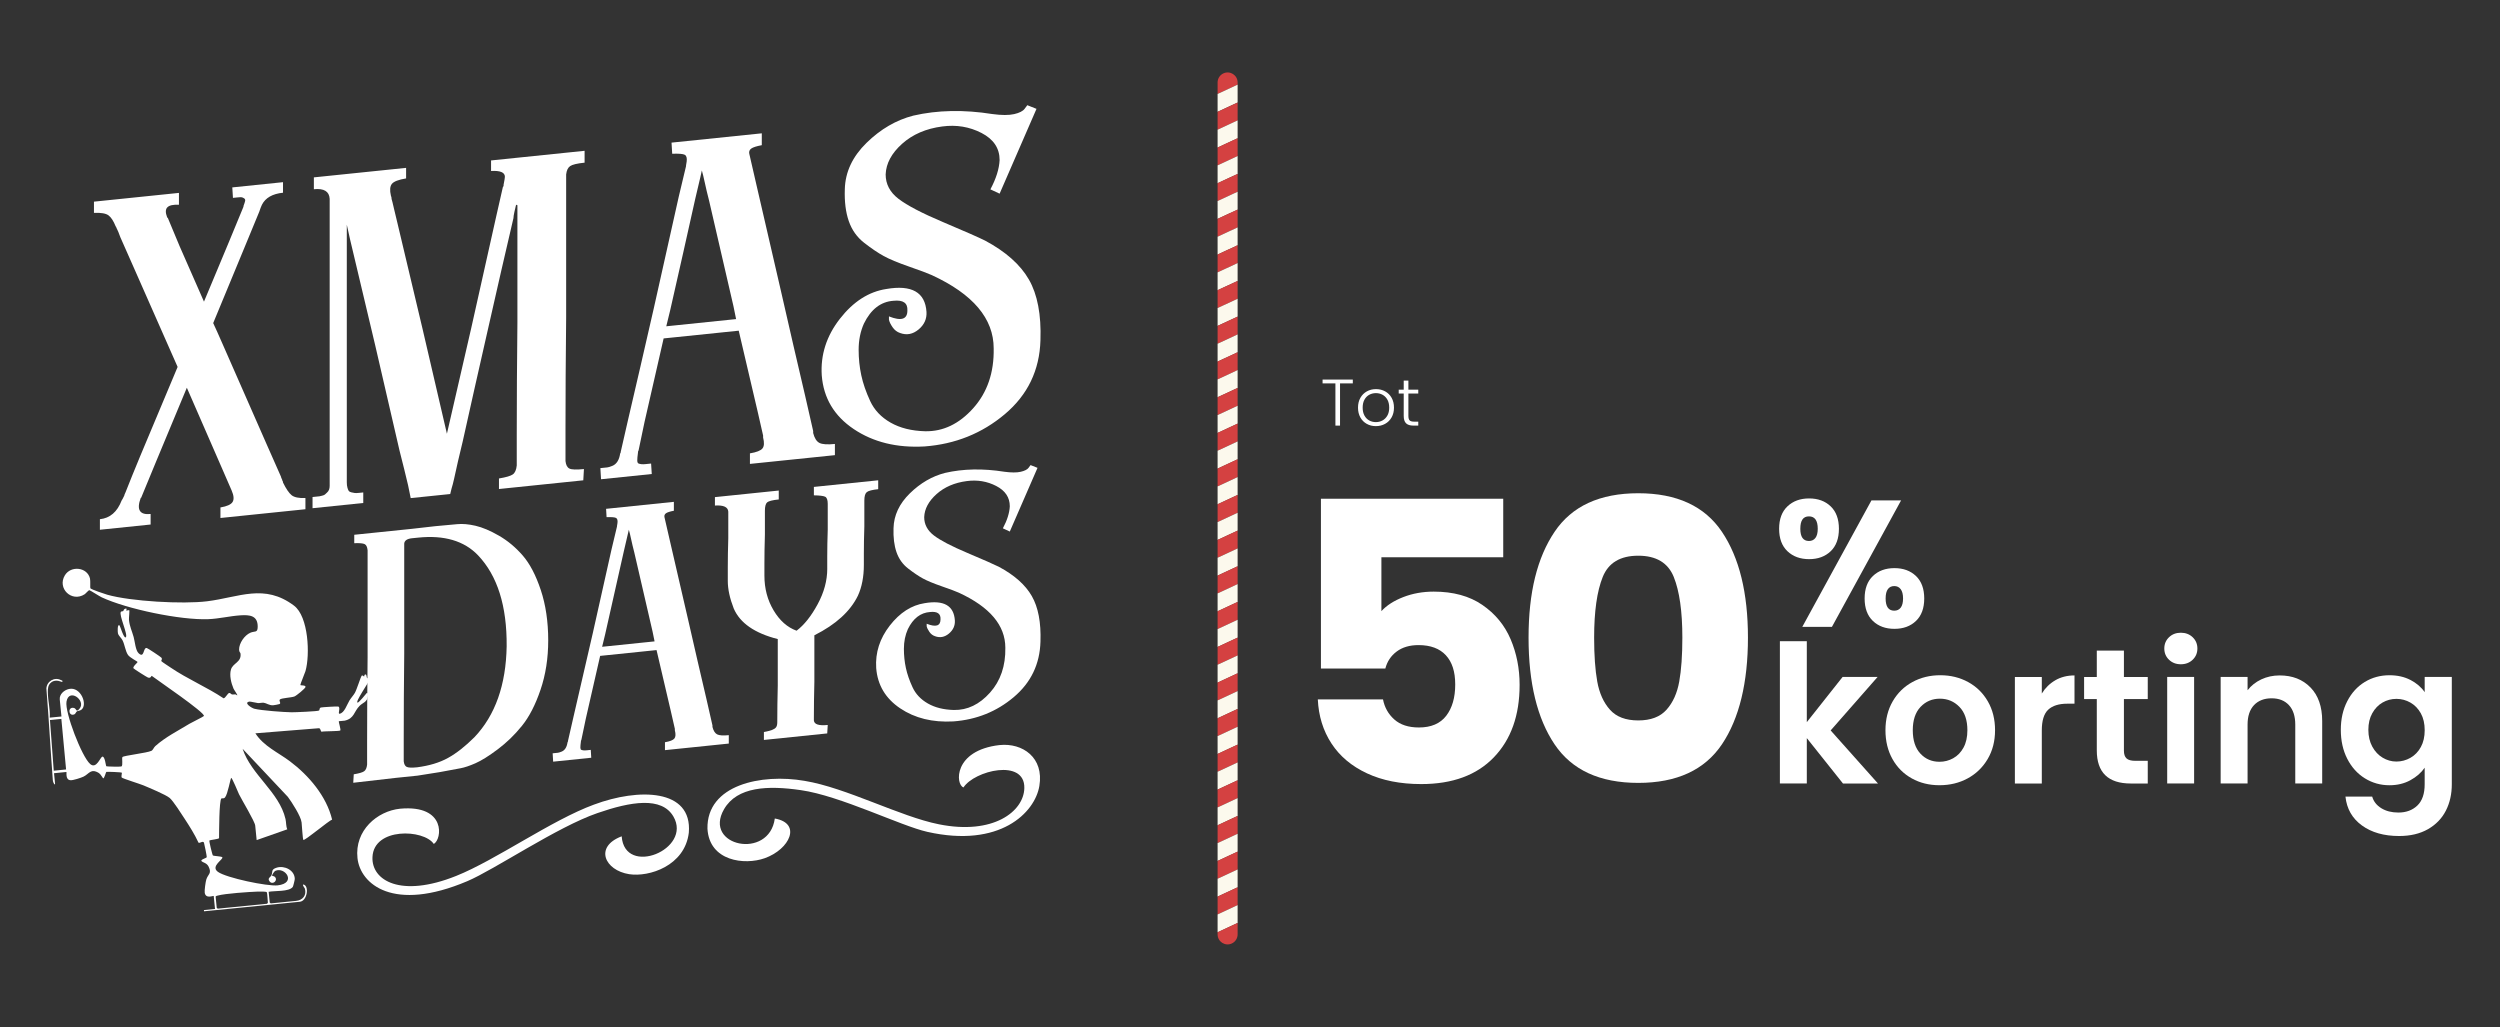 <?xml version="1.0" encoding="UTF-8"?>
<svg id="Capa_1" xmlns="http://www.w3.org/2000/svg" version="1.1" viewBox="0 0 1898 780">
  <rect x="0" y="0" width="1898" height="780" fill="#333333" stroke="none"/>
  <!-- Generator: Adobe Illustrator 29.1.0, SVG Export Plug-In . SVG Version: 2.1.0 Build 142)  -->
  <defs>
    <style>
      .st0 {
        fill: #d44141;
      }

      .st1 {
        fill: #fff;
      }

      .st2 {
        fill: #fcf9ed;
      }
    </style>
  </defs>
  <g>
    <g>
      <path class="st1" d="M75.84,394.18c7.67-.79,13.16-5.52,16.5-14.2.33-.36,1-1.6,2-3.71,0-.33.33-1.2,1-2.6,3-7.64,6.66-16.69,11-27.14l28.51-67.95-32.51-73.67c-4.34-9.88-8-18.18-11-24.87-1-2.9-2-5.3-3-7.19,0-.33-.17-.65-.5-.95-1.67-4.16-3.5-6.97-5.5-8.43-2-1.46-5.67-2.08-11-1.87v-8.5l64.52-6.65v9c-4.34-.22-7.25.42-8.75,1.9-1.51,1.49-1.59,4-.25,7.53,0,.34.17.48.5.45l9,21.58,18.5,42.1,19-45.47c4.33-10.45,8-19.33,11-26.64v-.5c.67-1.73,1.08-3.03,1.25-3.88.17-.85-.09-1.49-.75-1.92-.67-.43-1.25-.7-1.75-.82-.5-.11-1.59-.09-3.25.09-1.67.17-2.84.29-3.5.36l-.5-7.95,38.5-3.97v8c-8,.82-13.34,3.87-16,9.15-.67,1.41-1.33,3.14-2,5.21-3,7.31-6.67,16.19-11,26.64l-24,57.98c1.66,3.5,4.16,9.08,7.5,16.73,12,27.44,23,52.48,33.01,75.12,4.33,9.89,8,18.18,11,24.87,0,.34.17.82.5,1.45.33.64.5,1.12.5,1.45.33.3.5.79.5,1.45,2.33,4.76,4.5,7.96,6.5,9.58,2,1.63,5.51,2.36,10.51,2.17v8.5l-64.52,6.65v-8c5-.84,8.08-2.25,9.25-4.21,1.16-1.95.91-4.84-.75-8.67l-7.5-17.23-26.51-60.78-23.5,56.43c-4.34,10.45-8,19.33-11,26.64,0,.34-.18.52-.5.55-3.33,9.02-.84,13.09,7.5,12.23v8l-38.51,3.97v-8Z"/>
      <path class="st1" d="M237.29,377.33c.33-.03,1.25-.13,2.75-.28,1.5-.15,2.33-.24,2.5-.26.16-.02.83-.16,2-.46,1.17-.28,1.91-.62,2.25-.99.33-.36.83-.83,1.5-1.4.67-.57,1.17-1.29,1.51-2.16.32-.86.49-1.8.49-2.81v-218.05c-.34-5.63-4.34-8.05-12-7.26v-9l70.02-7.21v8c-5.67.92-9.25,2.29-10.76,4.11-1.5,1.83-1.75,4.85-.75,9.08.32.64.5,1.45.5,2.45.33.97.91,3.33,1.75,7.07.83,3.75,1.75,7.57,2.75,11.47l19,80.06,18.5,79.61,18.51-80.43c7-31.06,13.33-59.39,19-84.98l5-22.02.5-.55v-1c.67-3.4,1-5.43,1-6.1,0-3.33-3.5-4.81-10.5-4.42v-8l20-2.06,37.01-3.81,14-1.44v9c-5.67.59-9.34,1.46-11,2.63-1.67,1.17-2.67,3.28-3,6.31v108.53c-.34,31.04-.5,59.57-.5,85.57v23.51c.33,2.97,1.33,4.87,3,5.69,1.66.83,5.33.95,11,.37l-.49,8.55-64.02,6.6v-8c5.33-.88,8.83-1.91,10.5-3.08,1.66-1.17,2.66-3.44,3-6.81v-23.01c0-26,.17-54.53.5-85.57v-89.02c-.33.03-.67-.09-.99-.4-.34,1.37-.75,3.16-1.26,5.38-.49,2.22-.75,3.83-.75,4.83-6,25.62-12.5,53.97-19.51,85.03-7,30.73-13.33,58.89-19,84.48-2.68,10.95-4.84,20.34-6.5,28.17-.68,3.07-1.34,5.64-2,7.71l-1,4.1-30,3.09-.5-2.45c-.34-1.97-.84-4.41-1.5-7.35-1.67-7.16-3.84-15.94-6.5-26.34-5.67-24.42-11.84-51.12-18.51-80.12-7-29.28-13.34-55.96-19-80.06l-2.5-11.25v195.55c0,1.67.16,3.07.5,4.2.33,1.14.67,1.93,1,2.4.33.46,1,.82,2,1.05,1,.23,1.82.4,2.5.49.66.1,1.75.07,3.25-.09,1.5-.15,2.57-.26,3.25-.33v8l-38.51,3.97v-8.5Z"/>
      <path class="st1" d="M510.33,116.73l-.5-8.45,68.52-7.06v9c-4,.75-6.68,1.61-8,2.57-1.34.97-1.84,2.28-1.5,3.9l5.5,23.94,18.5,80.11c6.66,29.32,12.83,56.03,18.5,80.12,2.33,10.43,4.33,19.23,6.01,26.39v1.5c1,3.9,2.58,6.41,4.75,7.51,2.16,1.11,6.08,1.37,11.75.79v8.5l-64.51,6.65v-8c5-.84,8.17-2.09,9.5-3.73,1.33-1.64,1.5-4.41.5-8.3v-1.5l-4-17.59-14.51-62.02-16,1.65-34.51,3.56-6.5.67-14.51,63.5-4.5,21.47c-.34.37-.5,1.05-.5,2.05-.34,2.37-.5,4.22-.5,5.55s.33,2.14,1,2.4c.66.27,1.42.44,2.25.52.83.09,1.92.05,3.25-.09,1.33-.14,2.66-.27,4-.41l.5,7.95-38.51,3.97-.5-8.45c2.66-.28,4.41-.46,5.25-.54.83-.09,2.08-.46,3.76-1.14,1.66-.67,3-1.8,4-3.41.99-1.6,1.66-3.59,2-5.96.33-.36.5-.88.5-1.55l5.5-24.07c6-25.63,12.5-53.8,19.51-84.53,7-31.06,13.33-59.39,19-84.98l5.5-23.07v-.5c0-.33.08-.83.25-1.52.16-.68.25-1.19.25-1.53.33-2.7-.17-4.39-1.5-5.1-1.34-.69-4.5-.95-9.5-.77ZM558.84,242.26l-2-9.8c-6.67-28.98-12.84-55.69-18.5-80.11-1.34-5.19-2.42-9.75-3.25-13.67-.83-3.91-1.59-7-2.25-9.27,0,.34-1.67,7.51-5,21.52-5.67,25.59-12,53.75-19,84.48l-3,12.31,4.5-.46,34.51-3.56,14-1.44Z"/>
      <path class="st1" d="M779.91,79.86l7,2.78-28,64.4-7-3.28c4.33-8.11,6.66-15.52,7-22.22,0-9-4.59-15.86-13.75-20.59-9.18-4.72-19.09-6.36-29.76-4.94-12.34,1.61-22.5,5.99-30.51,13.15-8,7.16-12.18,14.93-12.5,23.29,0,7.34,3.25,13.51,9.75,18.5,6.5,5,17.83,10.92,34,17.75,16.17,6.83,26.76,11.5,31.76,13.98,15.67,8.38,26.76,18.25,33.26,29.58,6.5,11.33,9.42,26.7,8.75,46.11-.67,22.75-9.67,41.43-27,56.04-17.34,14.63-37.68,22.8-61.01,24.54-21.01,1.17-38.93-3.24-53.76-13.21-14.84-9.97-22.93-23.56-24.26-40.76-1-15.57,3.58-29.88,13.75-42.93,10.16-13.05,21.92-20.59,35.26-22.64,19.33-3.32,29.5,2.46,30.5,17.36.33,5.3-1.67,9.76-6,13.37-4.34,3.62-9,4.52-14,2.7-2.34-.76-4.25-2.22-5.75-4.41-1.5-2.17-2.42-4.08-2.75-5.72v-2.5c9.33,3.71,14,2.23,14-4.44.33-5.7-3.17-8.18-10.5-7.42-9.68.66-17.17,6.44-22.5,17.32-2.67,5.95-4.01,12.59-4.01,19.92,0,6.67.67,13.1,2,19.3,1.33,6.2,3.58,12.72,6.75,19.56,3.17,6.85,8.33,12.32,15.51,16.41,7.17,4.1,15.92,6.28,26.25,6.55,13.67.26,25.83-5.58,36.51-17.52,10.67-11.93,15.84-27.05,15.51-45.36,0-22.67-15.68-41.22-47.01-55.67-3-1.35-8.75-3.51-17.26-6.47-8.5-2.95-14.92-5.63-19.25-8.02-4.34-2.38-9.25-5.71-14.75-9.98-5.5-4.27-9.42-9.79-11.75-16.54-2.34-6.76-3.33-14.83-3-24.2.33-13.04,5.83-24.77,16.51-35.21,10.67-10.43,22.5-17.32,35.51-20.66,18.34-4.22,38.34-4.62,60.01-1.19,7,.95,12.51.96,16.51.05,4-.91,6.66-2.27,8-4.07l2-2.71Z"/>
    </g>
    <g>
      <path class="st1" d="M451.02,610.82c-32.24,11.8-74.71,42.23-104.73,54.19-42.03,16.86-64.32,3.51-63.51-14.32.97-22.69,38.97-21.2,46.52-10,6.28-3.16,9.86-29.97-25.56-26.72-17.35,1.78-34.62,16.49-32.34,37.5,2.08,19.67,27.08,41.43,83.41,17.5,20.53-8.68,68.26-41.19,98.72-51.66,25.24-8.77,48.82-12.73,57.71,2.58,14.52,24.95-37.04,46.08-39.26,15.04-21.01,7.94-12.94,25.85,5.75,28.76,14.99,2.31,42.17-6.26,45.22-31.49,2.82-33.68-38.42-33.89-71.93-21.37Z"/>
      <path class="st1" d="M758.95,565.64c-35.44,4.03-33.58,30.28-27.46,32.17,8.32-12.83,46.67-22.16,46.18.48-.33,17.78-23.64,35.82-64.86,27.51-29.45-5.86-70.23-27.73-101.92-32.97-32.92-5.71-74.44,3.01-73.79,36.33,1.43,24.77,28.24,27.8,43.48,22.39,19-6.78,28.29-26.47,7.65-30.14-4.24,31.7-54.78,21.06-38.54-7.05,9.95-17.24,33.43-18.12,58.26-14.49,29.99,4.26,75.92,27.15,96.03,31.66,55.16,12.48,81.74-14.57,85.1-34.8,3.65-21.61-12.77-32.86-30.13-31.08Z"/>
    </g>
    <g>
      <path class="st1" d="M228.93,624.24c-.44-4.41-7.53-15.5-10.41-19.28l-34.34-36.48c6.51,19.81,27.84,32.8,32.57,53.33.6,2.59.28,5.32,1.35,7.81l-23.25,8.17-1.09-10.99c-.33-3.27-10.08-19.27-12.3-23.8-.51-1.05-5.34-12.87-5.94-12.4-.61.47-2.62,12.39-4.66,14.76-1.14,1.33-2.29.4-2.78.83-1.79,1.58-1.72,26.16-1.78,30.14-.34.74-7.04,1.39-7.32,1.74-.36.46,2.21,11.06,2.67,11.43s6.53.61,7.1,1.3c1.22,1.51-9.27,6.8-3.3,11.11,6.34,4.58,37.65,11.12,45.35,10.25,14.68-1.67,5.67-14.39-1.84-10.99-.78.35-2.45,3.05-2.44,3.58,0,.29,1.55.32,2.19.99,2.6,2.68-1.77,6.44-4.07,3.38-1.89-2.52.88-3.14,1.49-4.68,1.04-2.62-.54-4.37,4-5.74,5.83-1.77,13.58,1.9,13.66,8.61,0,.79-1.18,5.57-1.51,6.03-2.76,3.82-14.04,2.81-18.32,3.72l.82,8.18s.72.64.77.63l19.18-1.91c5.09-.51,8.16-4.19,6.75-9.3-.08-.3-2.62-3.57-.91-3.08,4.3,1.23,2.65,12.48-2.94,13.04l-72.73,7.24s-.14-.93-.09-.94l8.42-.84-.98-9.82c-.05-.54-5.98,2.53-6.83-2.45-.29-1.7.64-8.3,1.2-10.11,1.23-4,4.37-4.42,1.76-9.72-1.46-2.97-4.21-2.99-5.37-4.2-1.14-1.19,3.81-2.27,3.96-3.06.11-.55-1.88-10.42-2.13-10.97-.77-1.64-3,.6-4.12.04-2.99-6.38-6.75-12.38-10.61-18.26-2.31-3.52-8.52-13.33-11.23-15.66-2.96-2.54-15.75-7.81-20.03-9.63-2.45-1.04-15.9-5.21-16.42-5.92-.62-.85.36-3.41.03-3.7-.44-.39-11.12-.79-11.67-.59-.56.2-1.54,5.33-2.55,4.84-.23-.11-1.78-3.11-3.13-3.94-6.24-3.88-7.52.73-11.75,2.72-1.9.9-7.79,2.81-9.74,2.71-4.37-.24-2.75-6.32-3.26-6.26l-9.35.93.77,7.72c.19,1.96-1.5.01-1.71-2.69-1.77-23.07-2.96-46.21-4.86-69.28.19-5.51,6.23-9.06,11.07-6.43.54.29,1.44.07,1.05,1.32-.18.57-4.64-2.58-8.44.4-2.56,2-2.61,4.76-2.57,7.77.08,6.3,1.88,12.65,1.44,19l8.89-.88-1.28-12.86c-.4-4.06,3.33-7.21,6.99-8.02,9.02-2,14.5,12.09,9.34,15.81-1.14.82-2.51.7-3.28,1.18-1.04.64-.78,2.11-2.72,2.51-3.98.82-4.18-6.56.71-5,1.67.53,1.32,3.8,4.08.32,4.89-6.17-8.2-15.88-10.02-5.19-1.36,8.01,11.59,41.83,17.99,47.34,4.85,4.18,7.72-5.53,9.34-5.62,1.9-.11,2.54,7.01,2.85,7.27.44.37,11.01.48,11.52.21,1.38-.72.11-6.42.81-7.17,1.06-1.12,18.6-3.07,21.96-4.7,1.21-.59,1.77-2.52,2.96-3.59,7.75-6.92,17.02-11.5,25.97-16.97,1.61-.99,10.61-5.34,10.92-5.88,1.33-2.36-36.28-27.87-39.64-30.52-.95,1.29-1.15,1.8-2.8,1.34-.63-.17-10.68-6.49-11.03-7.04-.78-1.26,3.18-4.24,3.09-4.8-.07-.44-5.82-3.26-7.23-5.32-2.03-2.97-2.44-7.73-4.18-11.16-.94-1.85-2.92-3.27-3.46-5.22-.24-.88-.57-7.57,1.25-5.99.39.34,3.22,10.08,4.67,8.98,2.07-1.58-5.42-17.06-3.7-19.38.36-.48,1.28-.22,1.73-.55.49-.36.26-1.34,1.47-1.76,2.09-.71.65,1.21.85,1.33.27.17,2.09-.39,2.34-.22.3.21-.37,6.12-.25,7.35.48,4.89,2.34,8.61,3.56,13,.93,3.33,1.41,10.05,3.71,12.25,4.54,4.36,3.38-4.4,6.21-3.94.66.11,10.83,6.83,11.18,7.4.92,1.47-.38,1.77-.04,2.62.16.4,6.12,4.24,7.14,4.94,12.74,8.65,27.26,14.71,40.09,23.26,1.59-.32,3.05-3.95,4.32-4.06.85-.08,1.35.99,2.1,1.13.79.15,1.72-.14,2.62-.05.44.04,1.21.92,1.35.7.27-.4-2.48-4.18-2.88-5.13-1.77-4.18-3.23-10.05-1.91-14.48,1.48-4.96,8.06-5.44,7.25-12.07-.1-.85-1.08-1.09-1.09-3.04-.04-4.86,4.1-10.84,8.56-12.79,3.39-1.48,5.51.33,5.57-4.46.11-8.69-6.15-9.21-13.24-8.74-7.92.53-16.14,2.59-24.29,2.91-21.08.82-61.74-7.66-80.92-16.59-1.64-.76-8.81-5.38-9.34-5.41-.69-.03-2.76,2.55-3.63,3.11-9.85,6.31-20.97-4.53-14.98-14.41,4.57-7.55,16.95-6.25,19.07,2.38.42,1.7.04,7.19.3,7.46.95,1.01,10.81,4.32,12.79,4.88,17.89,5.09,57.37,7.29,75.84,4.99,24.27-3.02,43.45-13.65,65.98,3.32,11.03,8.31,12.24,37.27,8.7,49.67-.49,1.7-3.94,9.77-3.89,10.56.03.54,4.03-.09,3.92,1.49-.07,1.08-6.96,6.7-8.46,7.25-2.43.89-9.73,1.17-10.93,2.22-1.17,1.02,1.15,2.84-.41,3.53-.46.21-4.19.91-4.88.93-3.02.09-5-1.67-7.05-1.93-1.45-.18-2.97.38-4.48.22-1.39-.14-5.64-1.23-6.39-1.1-4.68.79,1.57,4.86,3.72,5.42,5.21,1.35,22.42,2.61,28.29,2.69,2.5.04,20.08-.68,20.89-1.34.6-.49-.09-1.78,1.4-2.29.72-.25,12.45-.92,13.08-.75,2.17.57-.58,5.76,1.09,5.49,3.69-.58,5.59-7.02,7.54-10.15,1.19-1.91,3.05-3.92,4.06-5.69,1.46-2.56,4.58-12.54,5.11-13,.87-.76,1.61.76,1.95.53.08-.05,0-1.65,1.03-1.52.96.13.71,2.04,1.1,2.6.25.36,1.59.36,1.75,1.6.14,1.12-11.5,17.55-8.75,17.16,1-.14,5.89-6.09,6.84-7.29,1.2-.38.89,1.87.83,2.4-.51,4.63-3.7,4.82-6.25,7.34-4.47,4.4-3.9,9.61-11.39,11.29-.85.19-4.29.28-4.43.45-.23.27,1.67,6.36,1.17,6.97-.56.69-12.35.48-14.23.96-.83-.16-.71-2.87-2.23-2.64l-48.03,3.85c6.19,9.73,17.32,14.57,26.21,21.24,14.31,10.73,27.83,26.55,32.04,44.31-2.39.6-20.92,16.33-21.85,15.37-.47-.48-1.15-11.52-1.33-13.33ZM40.82,585.11l9.35-.93-3.59-38.38-8.65.86,2.88,38.45ZM195.69,676.89c-6.52.24-24.84,1.46-30.44,3.03-.42.12-1.59.35-1.54.89l.84,8.42s.72.64.77.63l37.42-3.73s.64-.72.63-.77c-.15-1.5-.4-7.15-.79-7.95-.32-.66-5.66-.56-6.88-.51Z"/>
      <g>
        <path class="st1" d="M268.95,412.39v-6.39l43.57-4.49c12.51-1.53,24.04-2.72,34.56-3.56,4-.41,8.64,0,13.9,1.2,5.26,1.21,11.21,3.73,17.84,7.55,6.63,3.82,12.64,8.84,18.03,15.04,5.39,6.21,9.96,14.94,13.71,26.2,3.75,11.26,5.64,24.02,5.64,38.3,0,13.52-1.95,26-5.83,37.41-3.88,11.43-8.58,20.55-14.09,27.37-5.51,6.83-11.65,12.79-18.41,17.86-6.76,5.08-12.4,8.6-16.9,10.57-4.5,1.97-8.26,3.23-11.27,3.79-10.27,2.06-21.16,3.94-32.68,5.62l-1.5.15-14.28,1.47-1.5.16-31.55,3.63.38-6.42c4-.66,6.63-1.43,7.89-2.32,1.25-.88,2-2.59,2.25-5.12v-16.9c0-19.53.12-41.08.37-64.65v-81.13c-.25-2.48-1-4.03-2.25-4.65-1.26-.62-3.89-.85-7.89-.69ZM312.9,408.62c-3.76.39-5.77,1.72-6.01,4v83.39c-.26,23.57-.38,45.12-.38,64.65v17.28c.25,2.23,1,3.66,2.26,4.28,1.25.62,3.88.73,7.89.32,9.26-1.2,17.09-3.57,23.48-7.12,6.39-3.53,13.08-8.8,20.1-15.78,15.78-16.65,23.91-39.65,24.42-69,.25-30.57-7.01-53.61-21.79-69.12-10.52-10.94-25.67-15.39-45.45-13.35l-4.51.46Z"/>
        <path class="st1" d="M460.51,392.65l-.37-6.35,51.46-5.3v6.76c-3.01.56-5.01,1.21-6.01,1.94-1,.73-1.38,1.71-1.13,2.93l4.13,17.98,13.9,60.17c5.01,22.02,9.64,42.08,13.9,60.17,1.75,7.84,3.25,14.44,4.51,19.82v1.13c.75,2.93,1.94,4.81,3.57,5.64,1.63.83,4.57,1.03,8.83.59v6.39l-48.46,4.99v-6.01c3.76-.63,6.13-1.57,7.14-2.8,1-1.23,1.13-3.31.37-6.24v-1.13l-3.01-13.21-10.89-46.58-12.02,1.24-25.92,2.67-4.88.5-10.89,47.7-3.38,16.13c-.25.28-.37.79-.37,1.54-.25,1.78-.37,3.17-.37,4.17s.24,1.61.75,1.8c.5.2,1.07.33,1.69.39.62.07,1.44.04,2.44-.06,1-.1,2-.21,3.01-.31l.37,5.97-28.93,2.98-.37-6.35c2-.21,3.32-.34,3.95-.41.62-.06,1.56-.35,2.82-.86,1.25-.5,2.25-1.36,3.01-2.56.75-1.21,1.25-2.69,1.5-4.48.25-.27.37-.66.37-1.17l4.13-18.08c4.51-19.25,9.39-40.41,14.65-63.49,5.26-23.33,10.01-44.61,14.28-63.82l4.13-17.33v-.38c0-.25.06-.63.19-1.14.12-.51.18-.9.18-1.15.25-2.02-.13-3.3-1.12-3.83-1-.52-3.38-.71-7.14-.58ZM496.95,486.94l-1.5-7.36c-5.01-21.77-9.64-41.83-13.9-60.17-1-3.9-1.82-7.33-2.44-10.27-.62-2.94-1.19-5.26-1.69-6.96,0,.25-1.26,5.64-3.76,16.16-4.26,19.22-9.01,40.37-14.27,63.45l-2.25,9.25,3.38-.35,25.92-2.67,10.52-1.08Z"/>
        <path class="st1" d="M628.04,431.74v-9.02c0-6.26.12-13.16.38-20.7v-19.53c0-3.01-.69-4.81-2.07-5.42-1.38-.61-4.19-.94-8.45-1.01v-6.39l48.83-5.03v6.76c-4.51.47-7.39,1.21-8.64,2.21-1.26,1.01-1.88,3.14-1.88,6.39v19.53c-.25,7.54-.37,14.44-.37,20.7v8.64c0,9.02-1.51,16.81-4.51,23.38-5.76,11.86-16.78,21.89-33.06,30.07v35.31c-.25,10.04-.37,19.19-.37,27.46v1.88c.25,2.98,3.75,4.12,10.52,3.43l-.38,6.42-48.08,4.95v-6.01c2.75-.53,4.82-1.06,6.2-1.58,1.37-.52,2.37-1.18,3.01-2,.62-.81.94-2.1.94-3.85v-.37c0-8.27.12-17.42.37-27.46v-35.31c-17.53-4.45-28.68-12.19-33.43-23.22-3.01-7.71-4.51-14.68-4.51-20.95v-10.14c0-6.76.12-14.16.37-22.2v-20.28c-.25-3.48-3.64-5.01-10.14-4.59v-6.39l48.46-4.99v6.76c-4.76.49-7.7,1.24-8.83,2.22-1.12,1-1.69,3.12-1.69,6.37v18.03c-.25,8.29-.37,15.69-.37,22.2v9.02c0,9.76,2.31,18.54,6.95,26.33,4.63,7.79,10.45,12.95,17.47,15.48,5.76-4.35,11.08-11.03,15.96-20.05,4.89-9.02,7.33-18.03,7.33-27.05Z"/>
        <path class="st1" d="M782.42,353.1l5.26,2.09-21.04,48.37-5.26-2.46c3.25-6.09,5-11.65,5.26-16.69,0-6.76-3.44-11.91-10.33-15.46-6.89-3.55-14.34-4.78-22.35-3.71-9.27,1.21-16.91,4.5-22.92,9.87-6.01,5.38-9.14,11.21-9.39,17.49,0,5.51,2.44,10.14,7.33,13.89,4.88,3.76,13.39,8.2,25.54,13.33,12.14,5.13,20.1,8.64,23.85,10.5,11.77,6.3,20.1,13.7,24.98,22.22,4.88,8.51,7.07,20.06,6.57,34.63-.5,17.08-7.26,31.12-20.28,42.09-13.03,10.99-28.3,17.13-45.83,18.43-15.78.88-29.24-2.43-40.38-9.92-11.14-7.49-17.22-17.69-18.22-30.61-.75-11.69,2.69-22.44,10.33-32.24,7.64-9.8,16.46-15.46,26.48-17,14.52-2.49,22.16,1.85,22.91,13.04.25,3.99-1.26,7.33-4.5,10.04-3.26,2.72-6.76,3.39-10.52,2.02-1.75-.57-3.2-1.67-4.32-3.31-1.13-1.63-1.82-3.06-2.06-4.29v-1.88c7.01,2.79,10.51,1.68,10.51-3.34.25-4.28-2.38-6.14-7.89-5.57-7.27.5-12.9,4.84-16.9,13.01-2.01,4.47-3.01,9.45-3.01,14.96,0,5.01.5,9.84,1.5,14.49,1,4.66,2.69,9.56,5.07,14.69,2.38,5.14,6.26,9.25,11.65,12.32,5.38,3.08,11.96,4.72,19.72,4.92,10.27.2,19.4-4.19,27.42-13.16,8.01-8.96,11.89-20.32,11.65-34.07,0-17.03-11.77-30.96-35.31-41.81-2.25-1.02-6.57-2.64-12.96-4.86-6.39-2.22-11.21-4.22-14.46-6.02-3.25-1.79-6.95-4.29-11.08-7.49-4.14-3.2-7.08-7.35-8.83-12.43-1.75-5.08-2.5-11.14-2.25-18.17.25-9.79,4.38-18.6,12.4-26.45,8.01-7.83,16.91-13.01,26.67-15.52,13.77-3.17,28.79-3.47,45.07-.89,5.26.71,9.39.72,12.4.04,3.01-.69,5-1.7,6.01-3.06l1.5-2.04Z"/>
      </g>
    </g>
  </g>
  <g>
    <path class="st0" d="M924.4,71.33v-8.73c0-2.95,1.71-5.63,4.39-6.88h0c5.04-2.35,10.81,1.33,10.81,6.88v1.65l-15.2,7.08Z"/>
    <polygon class="st2" points="924.4 84.89 924.4 71.33 939.6 64.25 939.6 77.82 924.4 84.89"/>
    <polygon class="st0" points="924.4 98.47 924.4 84.9 939.6 77.83 939.6 91.39 924.4 98.47"/>
    <polygon class="st2" points="924.4 112.03 924.4 98.47 939.6 91.39 939.6 104.96 924.4 112.03"/>
    <polygon class="st0" points="924.4 125.55 924.4 111.98 939.6 104.91 939.6 118.47 924.4 125.55"/>
    <polygon class="st2" points="924.4 139.11 924.4 125.55 939.6 118.47 939.6 132.04 924.4 139.11"/>
    <polygon class="st0" points="924.4 152.63 924.4 139.06 939.6 131.99 939.6 145.55 924.4 152.63"/>
    <polygon class="st2" points="924.4 166.19 924.4 152.63 939.6 145.55 939.6 159.12 924.4 166.19"/>
    <polygon class="st0" points="924.4 179.71 924.4 166.14 939.6 159.07 939.6 172.63 924.4 179.71"/>
    <polygon class="st2" points="924.4 193.27 924.4 179.71 939.6 172.63 939.6 186.2 924.4 193.27"/>
    <polygon class="st0" points="924.4 206.79 924.4 193.22 939.6 186.15 939.6 199.71 924.4 206.79"/>
    <polygon class="st2" points="924.4 220.35 924.4 206.79 939.6 199.71 939.6 213.28 924.4 220.35"/>
    <polygon class="st0" points="924.4 233.87 924.4 220.3 939.6 213.23 939.6 226.79 924.4 233.87"/>
    <polygon class="st2" points="924.4 247.43 924.4 233.87 939.6 226.79 939.6 240.36 924.4 247.43"/>
    <polygon class="st0" points="924.4 260.95 924.4 247.39 939.6 240.31 939.6 253.87 924.4 260.95"/>
    <polygon class="st2" points="924.4 274.51 924.4 260.95 939.6 253.87 939.6 267.44 924.4 274.51"/>
    <polygon class="st0" points="924.4 288.03 924.4 274.47 939.6 267.39 939.6 280.95 924.4 288.03"/>
    <polygon class="st2" points="924.4 301.59 924.4 288.03 939.6 280.95 939.6 294.52 924.4 301.59"/>
    <polygon class="st0" points="924.4 315.11 924.4 301.55 939.6 294.47 939.6 308.03 924.4 315.11"/>
    <polygon class="st2" points="924.4 328.68 924.4 315.11 939.6 308.03 939.6 321.6 924.4 328.68"/>
    <polygon class="st0" points="924.4 342.19 924.4 328.63 939.6 321.55 939.6 335.11 924.4 342.19"/>
    <polygon class="st2" points="924.4 355.76 924.4 342.19 939.6 335.11 939.6 348.68 924.4 355.76"/>
    <polygon class="st0" points="924.4 369.27 924.4 355.71 939.6 348.63 939.6 362.19 924.4 369.27"/>
    <polygon class="st2" points="924.4 382.84 924.4 369.27 939.6 362.2 939.6 375.76 924.4 382.84"/>
    <polygon class="st0" points="924.4 396.35 924.4 382.79 939.6 375.71 939.6 389.27 924.4 396.35"/>
    <polygon class="st2" points="924.4 409.92 924.4 396.35 939.6 389.28 939.6 402.84 924.4 409.92"/>
    <polygon class="st0" points="924.4 423.43 924.4 409.87 939.6 402.79 939.6 416.35 924.4 423.43"/>
    <polygon class="st2" points="924.4 437 924.4 423.43 939.6 416.36 939.6 429.92 924.4 437"/>
    <polygon class="st0" points="924.4 450.51 924.4 436.95 939.6 429.87 939.6 443.43 924.4 450.51"/>
    <polygon class="st2" points="924.4 464.08 924.4 450.51 939.6 443.44 939.6 457 924.4 464.08"/>
    <polygon class="st0" points="924.4 477.59 924.4 464.03 939.6 456.95 939.6 470.51 924.4 477.59"/>
    <polygon class="st2" points="924.4 491.16 924.4 477.59 939.6 470.52 939.6 484.08 924.4 491.16"/>
    <polygon class="st0" points="924.4 504.67 924.4 491.11 939.6 484.03 939.6 497.59 924.4 504.67"/>
    <polygon class="st2" points="924.4 518.24 924.4 504.67 939.6 497.6 939.6 511.16 924.4 518.24"/>
    <polygon class="st0" points="924.4 531.75 924.4 518.19 939.6 511.11 939.6 524.67 924.4 531.75"/>
    <polygon class="st2" points="924.4 545.32 924.4 531.75 939.6 524.68 939.6 538.24 924.4 545.32"/>
    <polygon class="st0" points="924.4 558.83 924.4 545.27 939.6 538.19 939.6 551.76 924.4 558.83"/>
    <polygon class="st2" points="924.4 572.4 924.4 558.83 939.6 551.76 939.6 565.32 924.4 572.4"/>
    <polygon class="st0" points="924.4 585.91 924.4 572.35 939.6 565.27 939.6 578.84 924.4 585.91"/>
    <polygon class="st2" points="924.4 599.48 924.4 585.91 939.6 578.84 939.6 592.4 924.4 599.48"/>
    <polygon class="st0" points="924.4 612.99 924.4 599.43 939.6 592.35 939.6 605.92 924.4 612.99"/>
    <polygon class="st2" points="924.4 626.56 924.4 612.99 939.6 605.92 939.6 619.48 924.4 626.56"/>
    <polygon class="st0" points="924.4 640.07 924.4 626.51 939.6 619.43 939.6 633 924.4 640.07"/>
    <polygon class="st2" points="924.4 653.64 924.4 640.07 939.6 633 939.6 646.56 924.4 653.64"/>
    <polygon class="st0" points="924.4 667.15 924.4 653.59 939.6 646.51 939.6 660.08 924.4 667.15"/>
    <polygon class="st2" points="924.4 680.72 924.4 667.15 939.6 660.08 939.6 673.64 924.4 680.72"/>
    <polygon class="st0" points="924.4 694.23 924.4 680.67 939.6 673.59 939.6 687.16 924.4 694.23"/>
    <polygon class="st2" points="924.4 707.8 924.4 694.24 939.6 687.16 939.6 700.72 924.4 707.8"/>
    <path class="st0" d="M924.4,709.4v-1.65l15.2-7.08v8.73c0,2.95-1.71,5.63-4.39,6.88h0c-5.04,2.35-10.81-1.33-10.81-6.88Z"/>
  </g>
  <g>
    <path class="st1" d="M1141.22,423.08h-92.46v40.9c3.95-4.34,9.48-7.9,16.6-10.67,7.11-2.76,14.82-4.15,23.12-4.15,14.82,0,27.12,3.36,36.9,10.08,9.78,6.72,16.94,15.41,21.49,26.08,4.54,10.67,6.82,22.23,6.82,34.67,0,23.12-6.52,41.44-19.56,54.98-13.04,13.54-31.41,20.3-55.12,20.3-15.81,0-29.54-2.71-41.19-8.15-11.66-5.43-20.65-12.99-26.97-22.67-6.33-9.68-9.78-20.84-10.37-33.49h49.49c1.19,6.13,4.05,11.22,8.59,15.26,4.54,4.05,10.77,6.08,18.67,6.08,9.28,0,16.2-2.96,20.75-8.89,4.54-5.93,6.82-13.83,6.82-23.71s-2.37-17.09-7.11-22.23c-4.74-5.13-11.66-7.71-20.75-7.71-6.72,0-12.25,1.63-16.6,4.89-4.35,3.26-7.21,7.56-8.59,12.89h-48.9v-128.92h138.4v44.45Z"/>
    <path class="st1" d="M1180.19,403.81c13.14-19.56,34.33-29.34,63.57-29.34s50.43,9.78,63.57,29.34c13.14,19.56,19.71,46.33,19.71,80.31s-6.57,61.35-19.71,80.91c-13.14,19.56-34.33,29.34-63.57,29.34s-50.43-9.78-63.57-29.34c-13.14-19.56-19.71-46.53-19.71-80.91s6.57-60.75,19.71-80.31ZM1270.73,438.04c-4.35-10.77-13.34-16.15-26.97-16.15s-22.63,5.39-26.97,16.15c-4.35,10.77-6.52,26.13-6.52,46.08,0,13.44.79,24.55,2.37,33.34,1.58,8.79,4.79,15.91,9.63,21.34,4.84,5.44,12,8.15,21.49,8.15s16.64-2.71,21.49-8.15c4.84-5.43,8.05-12.54,9.63-21.34,1.58-8.79,2.37-19.9,2.37-33.34,0-19.95-2.18-35.31-6.52-46.08Z"/>
  </g>
  <path class="st1" d="M1357.05,384.41c4.23-4,9.7-6,16.43-6s12.18,2,16.36,6c4.18,4,6.27,9.68,6.27,17.05s-2.09,13.05-6.27,17.05c-4.18,4-9.64,6-16.36,6s-12.21-2-16.43-6c-4.23-4-6.34-9.68-6.34-17.05s2.11-13.04,6.34-17.05ZM1366.8,401.45c0,6.18,2.18,9.27,6.55,9.27,2.09,0,3.73-.77,4.91-2.32,1.18-1.54,1.77-3.86,1.77-6.96,0-6.27-2.23-9.41-6.68-9.41s-6.55,3.14-6.55,9.41ZM1443.3,379.91l-52.5,96h-22.5l52.5-96h22.5ZM1421.89,437.32c4.18-4,9.63-6,16.36-6s12.18,2,16.36,6c4.18,4,6.27,9.68,6.27,17.05s-2.09,13.05-6.27,17.05c-4.18,4-9.64,6-16.36,6s-12.18-2-16.36-6c-4.18-4-6.27-9.68-6.27-17.05s2.09-13.04,6.27-17.05ZM1433.28,447.27c-1.14,1.55-1.71,3.91-1.71,7.09,0,6.18,2.18,9.27,6.55,9.27,2.09,0,3.73-.77,4.91-2.32,1.18-1.54,1.77-3.86,1.77-6.96s-.59-5.43-1.77-7.02c-1.18-1.59-2.82-2.39-4.91-2.39s-3.71.77-4.84,2.32Z"/>
  <g>
    <path class="st1" d="M1399.18,594.83l-27.45-34.46v34.46h-20.44v-108.04h20.44v61.47l27.16-34.31h26.57l-35.62,40.59,35.92,40.3h-26.57Z"/>
    <path class="st1" d="M1451.44,590.96c-6.23-3.45-11.12-8.34-14.67-14.67-3.55-6.33-5.33-13.63-5.33-21.9s1.83-15.57,5.48-21.9c3.65-6.33,8.64-11.22,14.96-14.67,6.33-3.45,13.38-5.18,21.17-5.18s14.84,1.73,21.17,5.18c6.33,3.46,11.31,8.35,14.96,14.67,3.65,6.33,5.47,13.63,5.47,21.9s-1.88,15.57-5.62,21.9c-3.75,6.33-8.81,11.22-15.18,14.67-6.38,3.46-13.5,5.18-21.39,5.18s-14.8-1.73-21.02-5.18ZM1482.91,575.63c3.26-1.8,5.86-4.5,7.81-8.1,1.95-3.6,2.92-7.98,2.92-13.14,0-7.69-2.02-13.6-6.06-17.74-4.04-4.14-8.98-6.21-14.82-6.21s-10.73,2.07-14.67,6.21c-3.94,4.14-5.91,10.05-5.91,17.74s1.92,13.6,5.77,17.74c3.84,4.14,8.69,6.21,14.53,6.21,3.7,0,7.18-.9,10.44-2.7Z"/>
    <path class="st1" d="M1560.43,516.43c4.23-2.43,9.08-3.65,14.53-3.65v21.46h-5.4c-6.42,0-11.27,1.51-14.53,4.53-3.26,3.02-4.89,8.27-4.89,15.77v40.3h-20.44v-80.88h20.44v12.56c2.63-4.28,6.06-7.64,10.29-10.07Z"/>
    <path class="st1" d="M1612.48,530.74v39.13c0,2.73.66,4.7,1.97,5.91,1.31,1.22,3.53,1.83,6.64,1.83h9.49v17.23h-12.85c-17.23,0-25.84-8.37-25.84-25.11v-38.98h-9.64v-16.79h9.64v-20h20.59v20h18.1v16.79h-18.1Z"/>
    <path class="st1" d="M1646.72,500.88c-2.39-2.29-3.58-5.13-3.58-8.54s1.19-6.25,3.58-8.54c2.38-2.29,5.38-3.43,8.98-3.43s6.59,1.15,8.98,3.43c2.38,2.29,3.58,5.14,3.58,8.54s-1.19,6.26-3.58,8.54c-2.39,2.29-5.38,3.43-8.98,3.43s-6.6-1.14-8.98-3.43ZM1665.77,513.95v80.88h-20.44v-80.88h20.44Z"/>
    <path class="st1" d="M1754.1,521.9c5.94,6.08,8.91,14.58,8.91,25.48v47.45h-20.44v-44.68c0-6.42-1.61-11.36-4.82-14.82-3.21-3.45-7.59-5.18-13.14-5.18s-10.1,1.73-13.36,5.18c-3.26,3.46-4.89,8.4-4.89,14.82v44.68h-20.44v-80.88h20.44v10.07c2.72-3.5,6.21-6.25,10.44-8.25,4.23-1.99,8.88-2.99,13.94-2.99,9.64,0,17.42,3.04,23.36,9.12Z"/>
    <path class="st1" d="M1830.02,516.21c4.57,2.39,8.18,5.47,10.8,9.27v-11.53h20.59v81.47c0,7.49-1.51,14.18-4.53,20.08-3.02,5.89-7.54,10.56-13.58,14.02-6.04,3.45-13.34,5.18-21.9,5.18-11.49,0-20.9-2.68-28.25-8.03-7.35-5.35-11.51-12.65-12.48-21.9h20.29c1.07,3.7,3.38,6.64,6.93,8.83,3.55,2.19,7.86,3.29,12.92,3.29,5.94,0,10.75-1.78,14.45-5.33,3.7-3.55,5.55-8.93,5.55-16.13v-12.56c-2.63,3.8-6.25,6.96-10.88,9.49-4.62,2.53-9.91,3.8-15.84,3.8-6.81,0-13.04-1.75-18.69-5.26-5.65-3.5-10.1-8.44-13.36-14.82-3.26-6.37-4.89-13.7-4.89-21.97s1.63-15.43,4.89-21.75c3.26-6.33,7.69-11.19,13.29-14.6,5.6-3.41,11.85-5.11,18.76-5.11,6.03,0,11.34,1.19,15.91,3.58ZM1837.91,541.61c-1.95-3.55-4.58-6.28-7.88-8.18-3.31-1.9-6.86-2.85-10.66-2.85s-7.3.93-10.51,2.77c-3.21,1.85-5.82,4.55-7.81,8.1-2,3.55-2.99,7.76-2.99,12.63s1,9.12,2.99,12.78c1.99,3.65,4.62,6.45,7.88,8.39,3.26,1.95,6.74,2.92,10.44,2.92s7.35-.95,10.66-2.85c3.31-1.9,5.94-4.62,7.88-8.18,1.95-3.55,2.92-7.81,2.92-12.78s-.97-9.22-2.92-12.77Z"/>
  </g>
  <g>
    <path class="st1" d="M1027.05,288.17v2.9h-9.7v32.05h-3.5v-32.05h-9.75v-2.9h22.95Z"/>
    <path class="st1" d="M1037.62,321.79c-2.05-1.15-3.67-2.78-4.85-4.9-1.18-2.12-1.77-4.59-1.77-7.42s.6-5.31,1.8-7.43c1.2-2.12,2.83-3.75,4.9-4.9s4.38-1.73,6.95-1.73,4.89.58,6.98,1.73c2.08,1.15,3.72,2.78,4.9,4.9,1.18,2.12,1.78,4.59,1.78,7.43s-.6,5.27-1.8,7.4c-1.2,2.13-2.85,3.77-4.95,4.92-2.1,1.15-4.43,1.73-7,1.73s-4.88-.57-6.92-1.73ZM1049.55,319.24c1.53-.82,2.77-2.05,3.72-3.7.95-1.65,1.42-3.67,1.42-6.07s-.47-4.43-1.4-6.08c-.93-1.65-2.17-2.88-3.7-3.7-1.53-.82-3.2-1.23-5-1.23s-3.47.41-5,1.23c-1.53.82-2.76,2.05-3.67,3.7-.92,1.65-1.38,3.68-1.38,6.08s.46,4.42,1.38,6.07c.92,1.65,2.13,2.88,3.65,3.7,1.52.82,3.18,1.23,4.98,1.23s3.47-.41,5-1.23Z"/>
    <path class="st1" d="M1069.25,298.77v16.95c0,1.67.32,2.82.95,3.45.63.63,1.75.95,3.35.95h3.2v3h-3.75c-2.47,0-4.3-.58-5.5-1.73s-1.8-3.04-1.8-5.67v-16.95h-3.8v-2.95h3.8v-6.85h3.55v6.85h7.5v2.95h-7.5Z"/>
  </g>
</svg>
